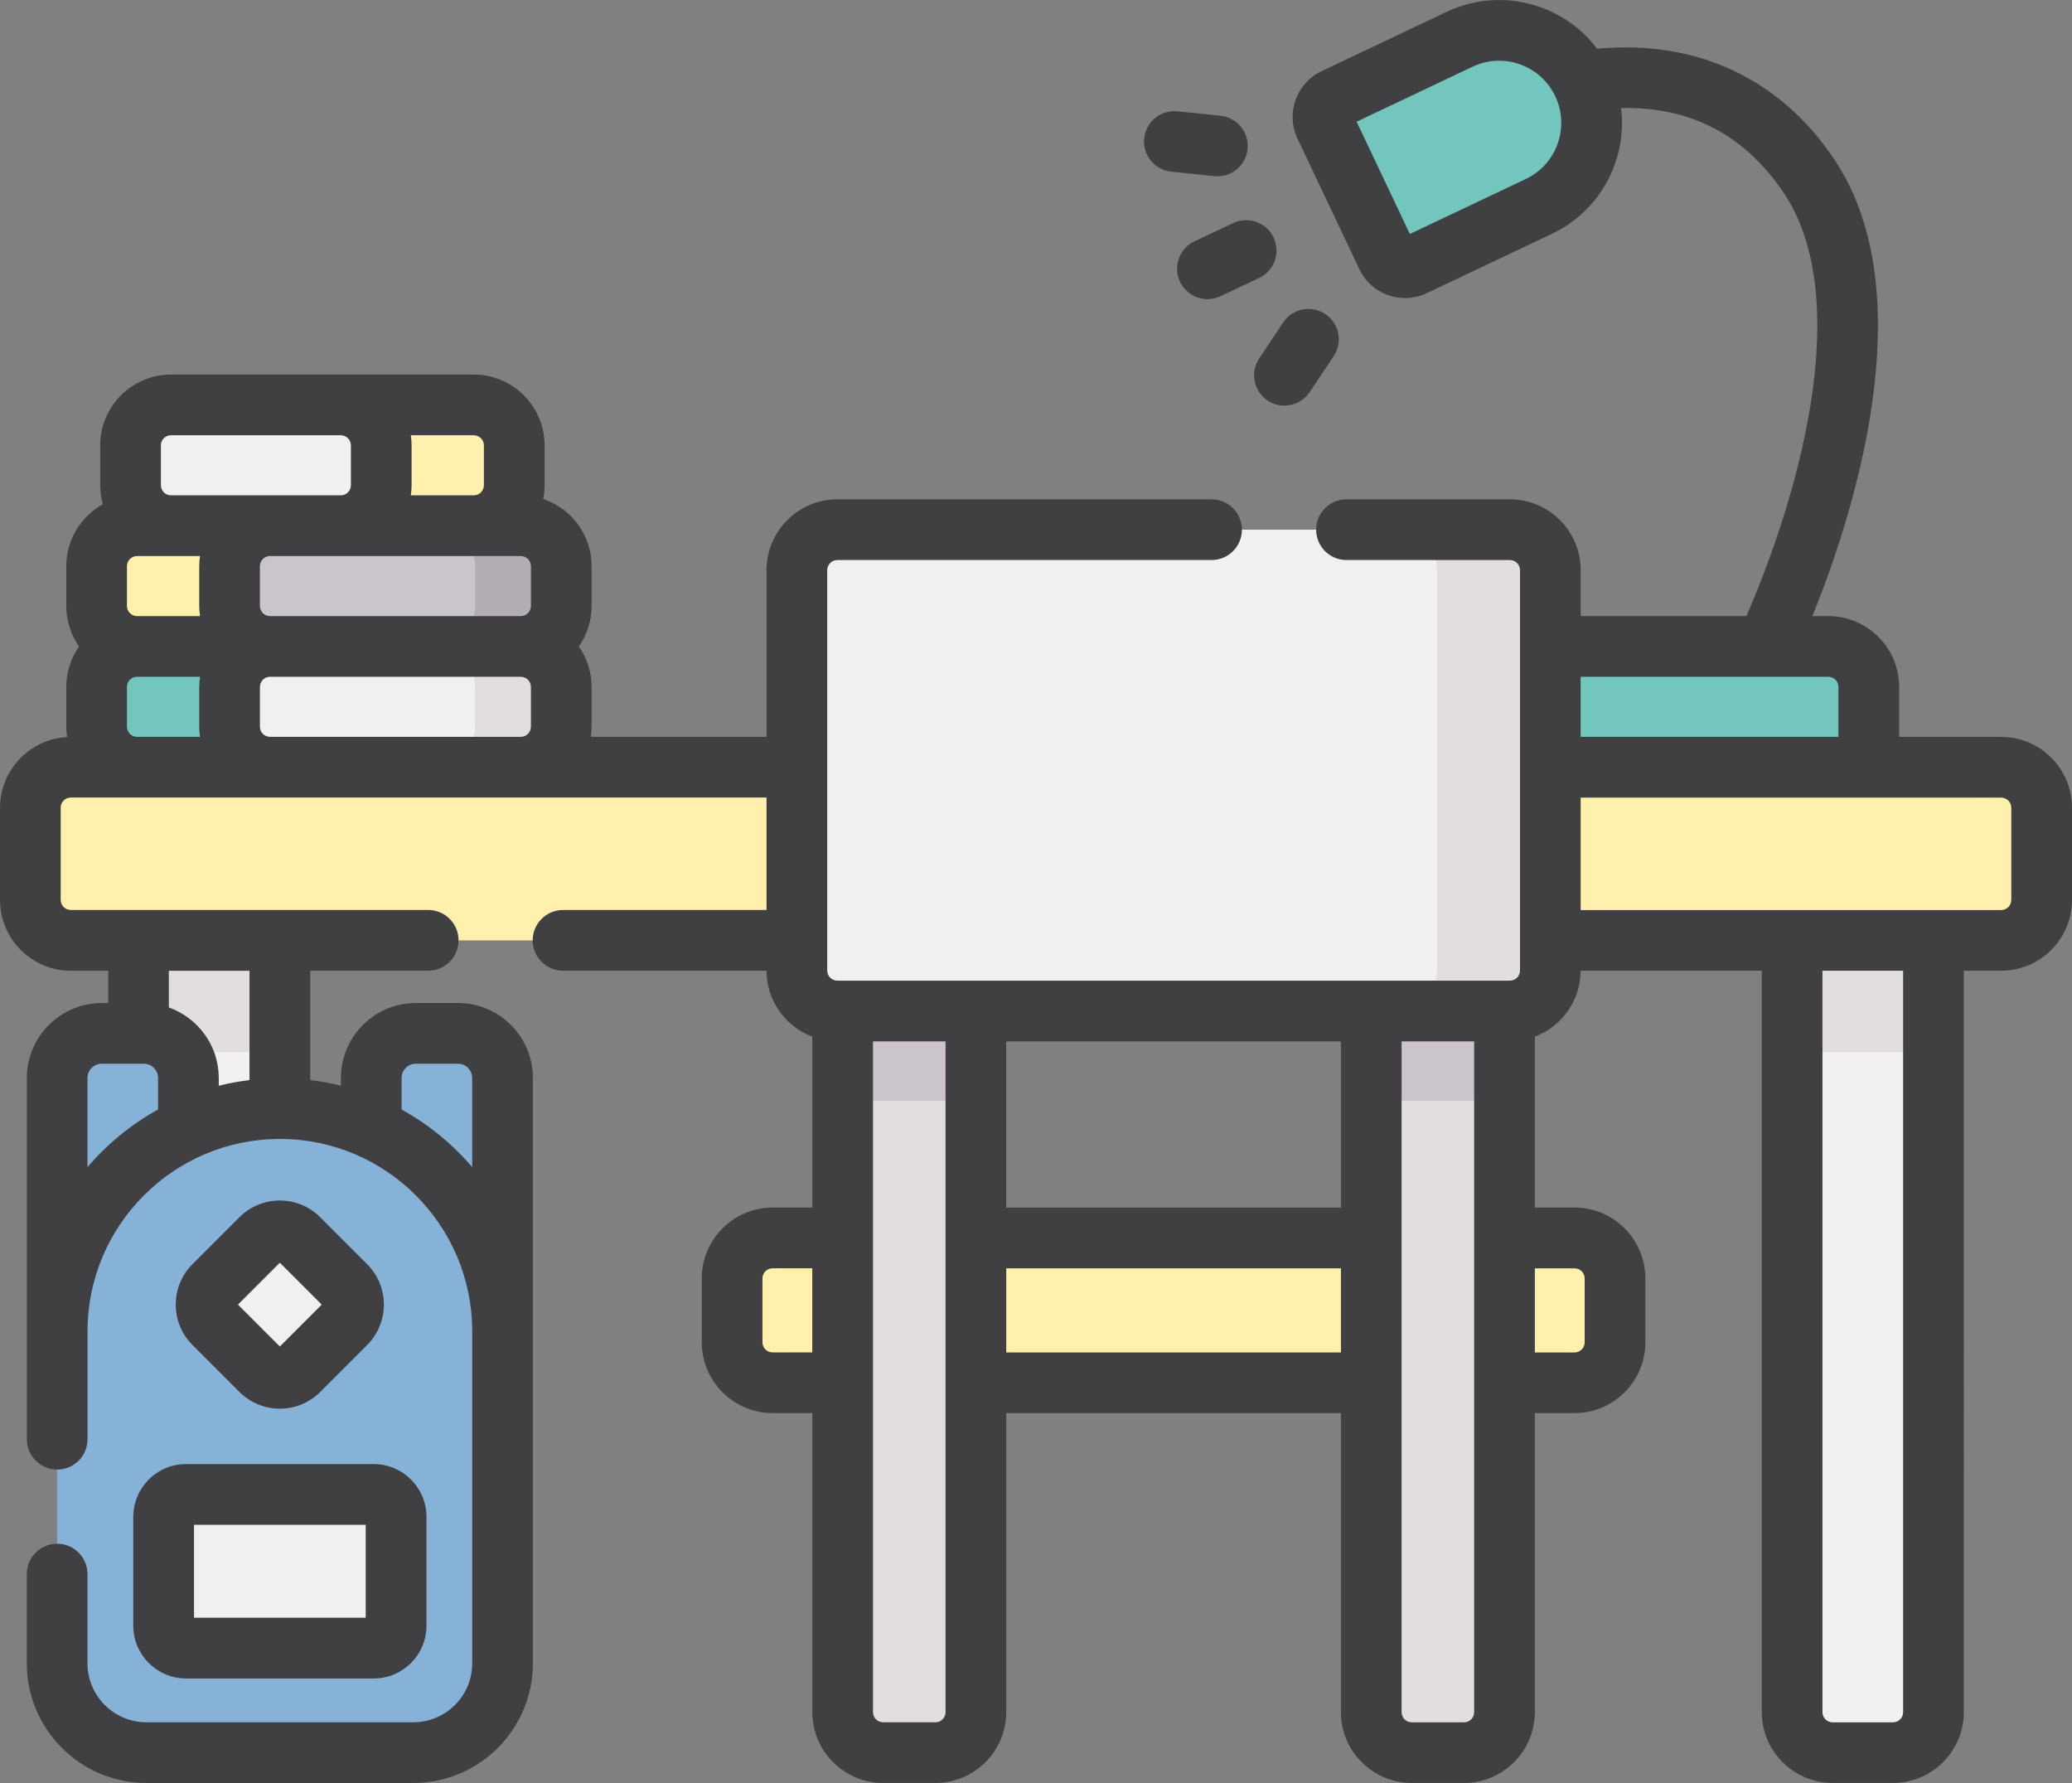 <?xml version="1.0" encoding="UTF-8"?><svg id="_レイヤー_2" xmlns="http://www.w3.org/2000/svg" width="512" height="440.52" viewBox="0 0 512 440.52"><rect x="0" y="0" width="512" height="440.52" fill="#808080" stroke="none"/><defs><style>.cls-1{fill:#f2eff2;}.cls-2{fill:#fff1ad;}.cls-3{fill:#b5adb6;}.cls-4{fill:#cbc5cb;}.cls-5{fill:#e1dde1;}.cls-6{fill:#404042;}.cls-7{fill:#87b2d8;}.cls-8{fill:#73c6be;}</style></defs><g id="Capa_1"><g><g><path class="cls-8" d="M461.79,190.33h-91.01v-20.61c0-5.52,4.48-10,10-10h71.01c5.52,0,10,4.48,10,10v20.61Z"/><g><g><path class="cls-1" d="M59.15,433.02h-14.93c-5.52,0-10-4.48-10-10V219.41h34.93v203.61c0,5.52-4.48,10-10,10Z"/><path class="cls-5" d="M34.23,219.41h34.93v40.52H34.23v-40.52Z"/><path class="cls-1" d="M467.77,433.02h-14.93c-5.52,0-10-4.48-10-10V219.41h34.93v203.61c0,5.52-4.48,10-10,10Z"/><path class="cls-5" d="M442.85,219.41h34.93v40.52h-34.93v-40.52Z"/></g><path class="cls-2" d="M494.5,232.34H17.5c-5.52,0-10-4.48-10-10v-22.78c0-5.52,4.48-10,10-10H494.5c5.52,0,10,4.48,10,10v22.78c0,5.52-4.48,10-10,10Z"/></g><g><path class="cls-2" d="M389.09,341.65H190.91c-5.52,0-10-4.48-10-10v-15.78c0-5.52,4.48-10,10-10h198.17c5.52,0,10,4.48,10,10v15.78c0,5.52-4.48,10-10,10Z"/><g><path class="cls-5" d="M231.15,433.02h-12.93c-5.52,0-10-4.48-10-10V227.41h32.93v195.61c0,5.52-4.48,10-10,10Z"/><path class="cls-4" d="M208.23,227.41h32.93v44.52h-32.93v-44.52Z"/><path class="cls-5" d="M361.77,433.02h-12.93c-5.52,0-10-4.48-10-10V227.41h32.93v195.61c0,5.52-4.48,10-10,10Z"/><path class="cls-4" d="M338.85,227.41h32.93v44.52h-32.93v-44.52Z"/></g><g><path class="cls-1" d="M373.09,249.79H206.91c-5.52,0-10-4.48-10-10v-98.92c0-5.52,4.48-10,10-10h166.17c5.52,0,10,4.48,10,10v98.92c0,5.52-4.48,10-10,10Z"/><path class="cls-5" d="M383.09,140.87v98.92c0,5.53-4.48,10-10,10h-28.03c5.52,0,10-4.47,10-10v-98.92c0-5.52-4.48-10-10-10h28.03c5.52,0,10,4.48,10,10h0Z"/></g></g><g><g><path class="cls-8" d="M101.56,159.72H33.88c-5.52,0-10,4.48-10,10v9.84c0,5.52,4.48,10,10,10H101.56v-29.84Z"/><g><path class="cls-1" d="M128.7,189.56h-61.96c-5.52,0-10-4.48-10-10v-9.84c0-5.52,4.48-10,10-10h61.96c5.52,0,10,4.48,10,10v9.84c0,5.52-4.48,10-10,10Z"/><path class="cls-5" d="M138.7,169.72v9.84c0,5.52-4.48,10-10,10h-21.32c5.53,0,10-4.48,10-10v-9.84c0-5.52-4.47-10-10-10h21.32c5.52,0,10,4.48,10,10Z"/></g></g><g><path class="cls-2" d="M101.56,129.88H33.88c-5.52,0-10,4.48-10,10v9.84c0,5.52,4.48,10,10,10H101.56v-29.84Z"/><g><path class="cls-4" d="M128.7,159.72h-61.96c-5.52,0-10-4.48-10-10v-9.84c0-5.52,4.48-10,10-10h61.96c5.52,0,10,4.48,10,10v9.84c0,5.52-4.48,10-10,10Z"/><path class="cls-3" d="M138.7,139.88v9.84c0,5.52-4.48,10-10,10h-21.32c5.53,0,10-4.48,10-10v-9.84c0-5.52-4.47-10-10-10h21.32c5.52,0,10,4.48,10,10Z"/></g></g><g><path class="cls-2" d="M69.39,100.04h47.68c5.52,0,10,4.48,10,10v9.84c0,5.52-4.48,10-10,10h-47.68v-29.84Z"/><path class="cls-1" d="M42.26,129.88h41.96c5.52,0,10-4.48,10-10v-9.84c0-5.52-4.48-10-10-10H42.26c-5.52,0-10,4.48-10,10v9.84c0,5.52,4.48,10,10,10Z"/></g></g><g><g><path class="cls-7" d="M46.56,392.37H14.12v-126.03c0-6.09,4.94-11.03,11.03-11.03h10.38c6.09,0,11.03,4.94,11.03,11.03v126.03h0Z"/><path class="cls-7" d="M124.18,392.37h-32.44v-126.03c0-6.09,4.94-11.03,11.03-11.03h10.38c6.09,0,11.03,4.94,11.03,11.03v126.03Z"/></g><g><path class="cls-7" d="M102.12,433.02H36.18c-12.19,0-22.06-9.88-22.06-22.06v-82.03c0-30.39,24.64-55.03,55.03-55.03s55.03,24.64,55.03,55.03v82.03c0,12.19-9.88,22.06-22.07,22.06Z"/><path class="cls-1" d="M92.35,407.2H45.95c-3.05,0-5.52-2.47-5.52-5.52v-26.93c0-3.05,2.47-5.52,5.52-5.52h46.39c3.05,0,5.52,2.47,5.52,5.52v26.93c0,3.05-2.47,5.52-5.51,5.52Z"/><path class="cls-1" d="M64.47,338.6l-11.6-11.6c-2.58-2.58-2.58-6.78,0-9.36l11.6-11.6c2.58-2.58,6.78-2.58,9.36,0l11.6,11.6c2.58,2.58,2.58,6.78,0,9.36l-11.6,11.6c-2.58,2.58-6.78,2.58-9.36,0Z"/></g></g><path class="cls-8" d="M380.23,51.01l-30.9,14.65c-2.49,1.18-5.48,.12-6.66-2.38l-15.29-32.25c-1.18-2.5-.12-5.48,2.38-6.66l30.9-14.65c11.4-5.41,25.03-.55,30.43,10.86,5.4,11.4,.55,25.02-10.86,30.43h0Z"/></g><g><path class="cls-6" d="M494.5,182.06h-25.21v-12.34c0-9.65-7.85-17.5-17.5-17.5h-3.95c9.52-23.39,28.07-79.1,5.39-112.9-13.39-19.96-34.11-29.57-58.58-27.28-3.53-4.68-8.35-8.24-14-10.26-7.64-2.72-15.87-2.31-23.2,1.16l-30.9,14.65c-6.23,2.95-8.89,10.42-5.94,16.65l15.29,32.25c1.43,3.02,3.95,5.3,7.1,6.42,1.37,.49,2.79,.73,4.21,.73,1.83,0,3.65-.41,5.35-1.21l30.9-14.65c7.32-3.47,12.86-9.59,15.58-17.22,1.61-4.51,2.11-9.24,1.55-13.86,17.07-.4,30.57,6.63,40.19,20.97,12.16,18.13,8.7,46.3,3.66,66.74-4.1,16.62-9.92,30.99-12.9,37.81h-40.94v-11.35c0-9.65-7.85-17.5-17.5-17.5h-40.38c-4.14,0-7.5,3.36-7.5,7.5s3.36,7.5,7.5,7.5h40.38c1.38,0,2.5,1.12,2.5,2.5v98.92c0,1.38-1.12,2.5-2.5,2.5H206.91c-1.38,0-2.5-1.12-2.5-2.5v-98.92c0-1.38,1.12-2.5,2.5-2.5h92.47c4.14,0,7.5-3.36,7.5-7.5s-3.36-7.5-7.5-7.5h-92.47c-9.65,0-17.5,7.85-17.5,17.5v41.19h-43.42c.12-.82,.2-1.65,.2-2.5v-9.84c0-3.72-1.17-7.16-3.16-10,1.99-2.84,3.16-6.28,3.16-10v-9.84c0-7.71-5.02-14.26-11.96-16.59,.22-1.1,.34-2.24,.34-3.41v-9.84c0-9.65-7.85-17.5-17.5-17.5H42.26c-9.65,0-17.5,7.85-17.5,17.5v9.84c0,1.63,.24,3.2,.66,4.69-5.38,2.99-9.04,8.73-9.04,15.31v9.84c0,3.72,1.17,7.16,3.16,10-1.99,2.84-3.16,6.28-3.16,10v9.84c0,.87,.08,1.71,.21,2.55-9.22,.48-16.58,8.12-16.58,17.46v22.78c0,9.65,7.85,17.5,17.5,17.5h9.23v7.97h-1.58c-10.22,0-18.53,8.31-18.53,18.53v89.24c0,4.14,3.36,7.5,7.5,7.5s7.5-3.36,7.5-7.5v-26.66c0-26.21,21.32-47.53,47.53-47.53s47.53,21.32,47.53,47.53v82.03c0,8.03-6.53,14.56-14.56,14.56H36.18c-8.03,0-14.56-6.53-14.56-14.56v-22.05c0-4.14-3.36-7.5-7.5-7.5s-7.5,3.36-7.5,7.5v22.05c0,16.3,13.26,29.56,29.56,29.56H102.12c16.3,0,29.56-13.26,29.56-29.56v-144.62c0-10.22-8.31-18.53-18.53-18.53h-10.38c-10.22,0-18.53,8.31-18.53,18.53v1.9c-2.47-.61-5.01-1.08-7.59-1.39v-27.02h29.16c4.14,0,7.5-3.36,7.5-7.5s-3.36-7.5-7.5-7.5H17.5c-1.38,0-2.5-1.12-2.5-2.5v-22.78c0-1.38,1.12-2.5,2.5-2.5H189.41v27.78h-50.28c-4.14,0-7.5,3.36-7.5,7.5s3.36,7.5,7.5,7.5h50.28c.02,7.45,4.72,13.8,11.31,16.3v42.22h-9.81c-9.65,0-17.5,7.85-17.5,17.5v15.78c0,9.65,7.85,17.5,17.5,17.5h9.81v73.88c0,9.65,7.85,17.5,17.5,17.5h12.93c9.65,0,17.5-7.85,17.5-17.5v-73.88h82.69v73.88c0,9.65,7.85,17.5,17.5,17.5h12.93c9.65,0,17.5-7.85,17.5-17.5v-73.88h9.81c9.65,0,17.5-7.85,17.5-17.5v-15.78c0-9.65-7.85-17.5-17.5-17.5h-9.81v-42.22c6.59-2.5,11.29-8.85,11.31-16.3h44.76v183.18c0,9.65,7.85,17.5,17.5,17.5h14.93c9.65,0,17.5-7.85,17.5-17.5V239.84h9.23c9.65,0,17.5-7.85,17.5-17.5v-22.78c0-9.65-7.85-17.5-17.5-17.5h0ZM384.9,35.52c-1.38,3.86-4.18,6.96-7.88,8.71l-28.64,13.58-13.15-27.74,28.64-13.58c3.7-1.76,7.87-1.97,11.73-.59,3.86,1.38,6.95,4.17,8.71,7.88,1.76,3.7,1.96,7.87,.59,11.73ZM21.62,288.36v-22.02c0-1.95,1.58-3.53,3.53-3.53h10.38c1.95,0,3.53,1.58,3.53,3.53v7.79c-6.65,3.66-12.55,8.5-17.44,14.23h0Zm77.62-22.02c0-1.95,1.58-3.53,3.53-3.53h10.38c1.95,0,3.53,1.58,3.53,3.53v22.02c-4.9-5.73-10.8-10.57-17.44-14.23v-7.79Zm-37.59,.52c-2.58,.31-5.11,.77-7.59,1.39v-1.9c0-8.04-5.16-14.89-12.34-17.44v-9.06h19.93v27.02Zm5.08-114.64c-1.38,0-2.5-1.12-2.5-2.5v-9.84c0-1.38,1.12-2.5,2.5-2.5h61.96c1.38,0,2.5,1.12,2.5,2.5v9.84c0,1.38-1.12,2.5-2.5,2.5h-61.96Zm-35.36-2.5v-9.84c0-1.38,1.12-2.5,2.5-2.5h15.56c-.12,.82-.2,1.65-.2,2.5v9.84c0,.85,.08,1.68,.2,2.5h-15.56c-1.38,0-2.5-1.12-2.5-2.5Zm88.2-39.68v9.84c0,1.38-1.12,2.5-2.5,2.5h-15.56c.12-.82,.2-1.65,.2-2.5v-9.84c0-.85-.08-1.68-.2-2.5h15.56c1.38,0,2.5,1.12,2.5,2.5Zm-79.82,0c0-1.38,1.12-2.5,2.5-2.5h41.96c1.38,0,2.5,1.12,2.5,2.5v9.84c0,1.38-1.12,2.5-2.5,2.5H42.26c-1.38,0-2.5-1.12-2.5-2.5v-9.84Zm-8.38,69.51v-9.84c0-1.38,1.12-2.5,2.5-2.5h15.56c-.12,.82-.2,1.65-.2,2.5v9.84c0,.85,.08,1.68,.2,2.5h-15.56c-1.38,0-2.5-1.12-2.5-2.5Zm35.36,2.5c-1.38,0-2.5-1.12-2.5-2.5v-9.84c0-1.38,1.12-2.5,2.5-2.5h61.96c1.38,0,2.5,1.12,2.5,2.5v9.84c0,1.38-1.12,2.5-2.5,2.5h-61.96Zm385.05-14.84c1.38,0,2.5,1.12,2.5,2.5v12.34h-63.7v-14.84h61.2Zm-120.44,131.15h-82.7v-41.07h82.7v41.07Zm-140.43,35.78c-1.38,0-2.5-1.12-2.5-2.5v-15.78c0-1.38,1.12-2.5,2.5-2.5h9.81v20.78h-9.81Zm40.24,91.38h-12.93c-1.38,0-2.5-1.12-2.5-2.5v-165.73h17.93v165.73c0,1.38-1.12,2.5-2.5,2.5h0Zm17.5-91.37v-20.78h82.7v20.78h-82.7Zm113.12,91.38h-12.93c-1.38,0-2.5-1.12-2.5-2.5v-165.73h17.93v165.73c0,1.38-1.12,2.5-2.5,2.5h0Zm27.31-112.16c1.38,0,2.5,1.12,2.5,2.5v15.78c0,1.38-1.12,2.5-2.5,2.5h-9.81v-20.78h9.81Zm81.19,109.66c0,1.38-1.12,2.5-2.5,2.5h-14.93c-1.38,0-2.5-1.12-2.5-2.5V239.84h19.93v183.18Zm26.73-200.68c0,1.38-1.12,2.5-2.5,2.5h-103.91v-27.78h103.91c1.38,0,2.5,1.12,2.5,2.5v22.78Z"/><path class="cls-6" d="M32.94,374.75v26.93c0,7.18,5.84,13.02,13.02,13.02h46.4c7.18,0,13.02-5.84,13.02-13.02v-26.93c0-7.18-5.84-13.02-13.02-13.02H45.95c-7.18,0-13.01,5.84-13.01,13.02Zm15,1.98h42.43v22.96H47.94v-22.96Z"/><path class="cls-6" d="M59.17,343.91c2.75,2.75,6.37,4.13,9.98,4.13s7.23-1.38,9.98-4.13l11.6-11.6c5.5-5.51,5.5-14.46,0-19.97l-11.6-11.6c-5.51-5.51-14.46-5.51-19.97,0l-11.6,11.6c-5.51,5.51-5.51,14.46,0,19.97l11.6,11.6Zm9.98-31.93l10.35,10.35-10.35,10.35-10.35-10.35,10.35-10.35Z"/><path class="cls-6" d="M304.73,55.11l-9.56,4.5c-3.75,1.76-5.36,6.23-3.59,9.98,1.28,2.72,3.98,4.31,6.79,4.31,1.07,0,2.16-.23,3.19-.71l9.56-4.5c3.75-1.76,5.36-6.23,3.59-9.98-1.76-3.75-6.23-5.36-9.98-3.59h0Z"/><path class="cls-6" d="M313.22,98.96c1.28,.85,2.73,1.26,4.16,1.26,2.42,0,4.8-1.17,6.25-3.34l5.93-8.89c2.3-3.45,1.37-8.1-2.08-10.4-3.44-2.3-8.1-1.37-10.4,2.08l-5.93,8.89c-2.3,3.44-1.37,8.1,2.08,10.4h0Z"/><path class="cls-6" d="M289.42,42.42l10.63,1.1c.26,.03,.52,.04,.78,.04,3.8,0,7.05-2.87,7.45-6.73,.42-4.12-2.57-7.81-6.69-8.23l-10.63-1.1c-4.13-.43-7.8,2.57-8.23,6.69-.42,4.12,2.57,7.8,6.69,8.23Z"/></g></g></g></svg>